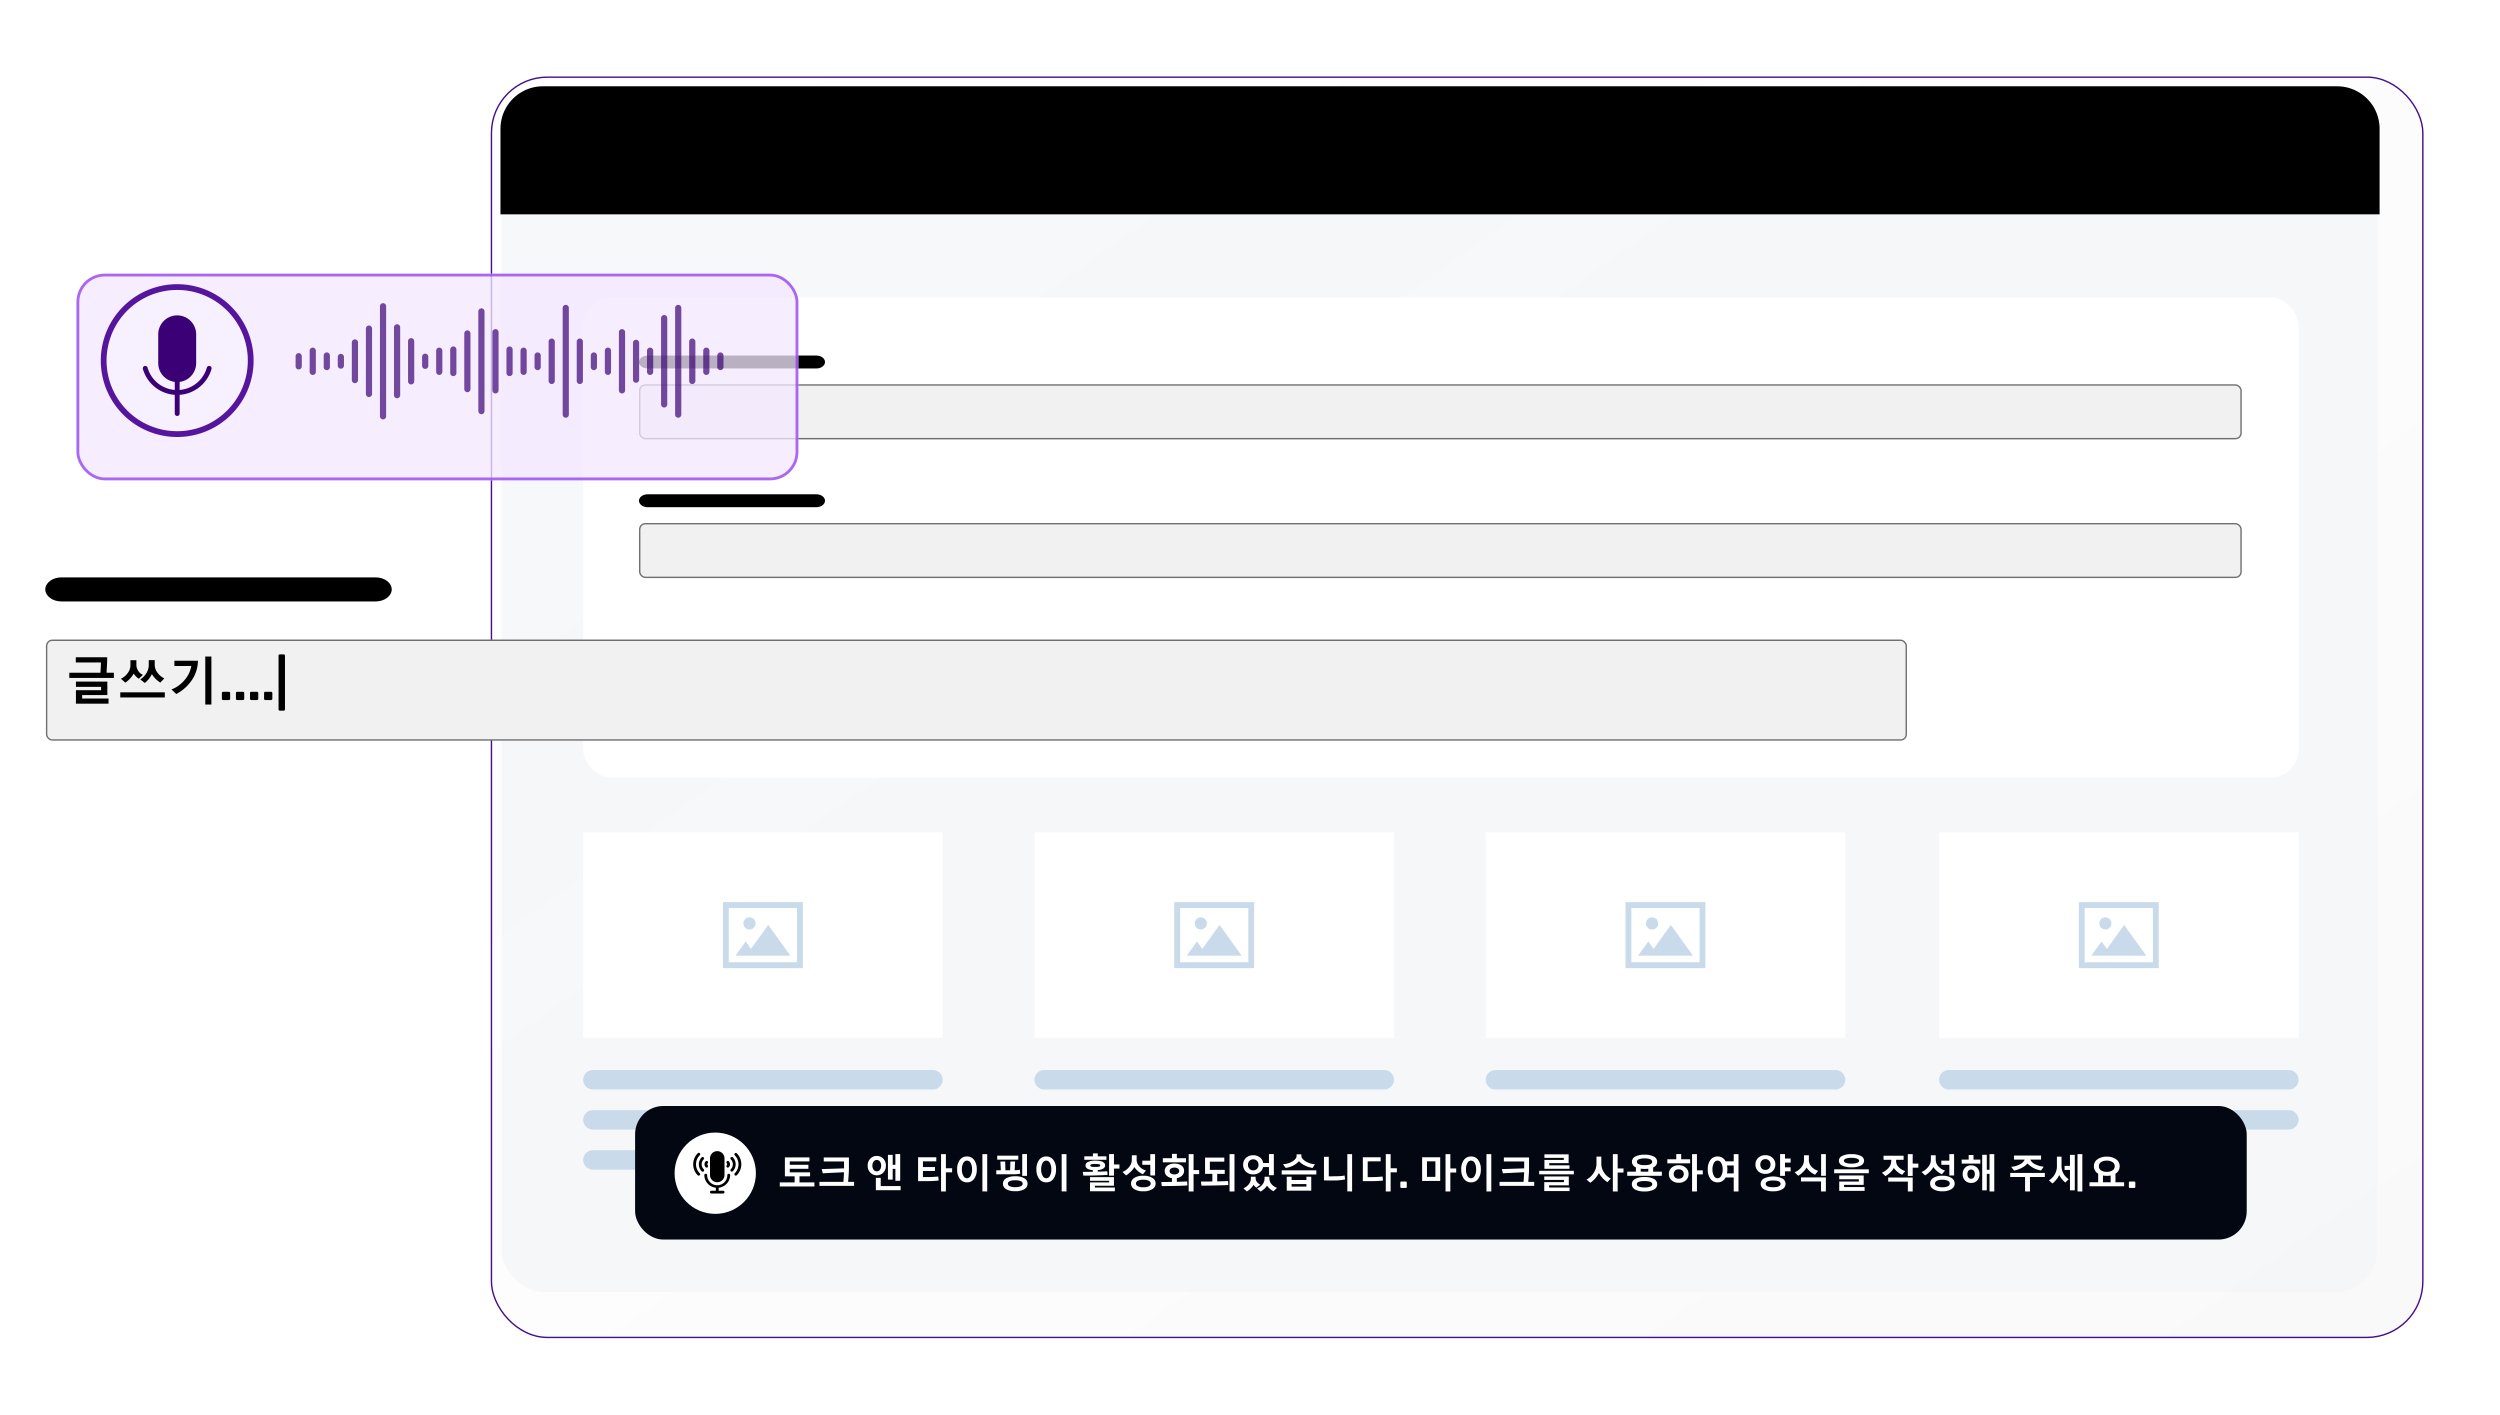 <svg xmlns="http://www.w3.org/2000/svg" xmlns:xlink="http://www.w3.org/1999/xlink" width="883.051" height="499.657" viewBox="0 0 883.051 499.657">
  <defs>
    <linearGradient id="linear-gradient" y1="0.076" x2="1" y2="1" gradientUnits="objectBoundingBox">
      <stop offset="0" stop-color="#fff" stop-opacity="0.122"/>
      <stop offset="1" stop-color="#d4d4d4" stop-opacity="0.149"/>
    </linearGradient>
    <filter id="Rectangle_18225" x="146.344" y="0" width="736.707" height="499.657" filterUnits="userSpaceOnUse">
      <feOffset dx="6" dy="6" input="SourceAlpha"/>
      <feGaussianBlur stdDeviation="9" result="blur"/>
      <feFlood flood-opacity="0.349"/>
      <feComposite operator="in" in2="blur"/>
      <feComposite in="SourceGraphic"/>
    </filter>
    <filter id="Rectangle_19540" x="7.221" y="216.907" width="675.363" height="53.72" filterUnits="userSpaceOnUse">
      <feOffset dy="3" input="SourceAlpha"/>
      <feGaussianBlur stdDeviation="3" result="blur-2"/>
      <feFlood flood-opacity="0.161"/>
      <feComposite operator="in" in2="blur-2"/>
      <feComposite in="SourceGraphic"/>
    </filter>
    <filter id="Rectangle_1" x="0" y="69.658" width="309" height="127" filterUnits="userSpaceOnUse">
      <feOffset dx="6" dy="6" input="SourceAlpha"/>
      <feGaussianBlur stdDeviation="9" result="blur-3"/>
      <feFlood flood-opacity="0.349"/>
      <feComposite operator="in" in2="blur-3"/>
      <feComposite in="SourceGraphic"/>
    </filter>
    <filter id="Rectangle_19587" x="0" y="69.657" width="309" height="127" filterUnits="userSpaceOnUse">
      <feOffset dx="6" dy="6" input="SourceAlpha"/>
      <feGaussianBlur stdDeviation="9" result="blur-4"/>
      <feFlood flood-opacity="0.349"/>
      <feComposite operator="in" in2="blur-4"/>
      <feComposite in="SourceGraphic"/>
    </filter>
  </defs>
  <g id="Group_23525" data-name="Group 23525" transform="translate(-781 -409.343)">
    <circle id="Ellipse_6882" data-name="Ellipse 6882" cx="8.481" cy="8.481" r="8.481" transform="translate(978.496 454.525)" fill="#fff"/>
    <circle id="Ellipse_6881" data-name="Ellipse 6881" cx="8.481" cy="8.481" r="8.481" transform="translate(1005.818 454.525)" fill="#fff"/>
    <circle id="Ellipse_6880" data-name="Ellipse 6880" cx="8.481" cy="8.481" r="8.481" transform="translate(1033.141 454.525)" fill="#fff"/>
    <g transform="matrix(1, 0, 0, 1, 781, 409.34)" filter="url(#Rectangle_18225)">
      <g id="Rectangle_18225-2" data-name="Rectangle 18225" transform="translate(167.34 21)" stroke="#440f8b" stroke-width="0.5" fill="url(#linear-gradient)">
        <rect width="682.707" height="445.657" rx="20" stroke="none"/>
        <rect x="0.25" y="0.25" width="682.207" height="445.157" rx="19.75" fill="none"/>
      </g>
    </g>
    <rect id="Rectangle_18227" data-name="Rectangle 18227" width="662.59" height="425.658" rx="15" transform="translate(958.15 440.085)" fill="#f4f5f9" opacity="0.7"/>
    <rect id="Rectangle_18230" data-name="Rectangle 18230" width="605.922" height="169.641" rx="10" transform="translate(986.979 514.396)" fill="#fff"/>
    <rect id="Rectangle_18231" data-name="Rectangle 18231" width="126.994" height="72.619" transform="translate(986.977 703.339)" fill="#fff"/>
    <rect id="Rectangle_18237" data-name="Rectangle 18237" width="565.631" height="18.964" rx="2" transform="translate(1006.955 545.324)" fill="#f1f1f1" stroke="#707070" stroke-width="0.5"/>
    <rect id="Rectangle_18232" data-name="Rectangle 18232" width="126.993" height="72.619" transform="translate(1146.387 703.339)" fill="#fff"/>
    <rect id="Rectangle_18233" data-name="Rectangle 18233" width="126.993" height="72.619" transform="translate(1305.791 703.339)" fill="#fff"/>
    <rect id="Rectangle_18234" data-name="Rectangle 18234" width="126.994" height="72.619" transform="translate(1465.908 703.339)" fill="#fff"/>
    <g id="Group_22678" data-name="Group 22678" transform="translate(986.979 787.301)">
      <path id="Path_24105" data-name="Path 24105" d="M179.033,394.079H59.025a3.478,3.478,0,0,0-3.495,3.437v0a3.476,3.476,0,0,0,3.495,3.437H179.033a3.472,3.472,0,0,0,3.492-3.437v0A3.475,3.475,0,0,0,179.033,394.079Z" transform="translate(-55.53 -394.079)" fill="#c9daea" fill-rule="evenodd"/>
      <path id="Path_24106" data-name="Path 24106" d="M179.033,399.017H59.025a3.478,3.478,0,0,0-3.495,3.437v0a3.478,3.478,0,0,0,3.495,3.437H179.033a3.474,3.474,0,0,0,3.492-3.437v0A3.475,3.475,0,0,0,179.033,399.017Z" transform="translate(-55.53 -384.861)" fill="#c9daea" fill-rule="evenodd"/>
      <path id="Path_24107" data-name="Path 24107" d="M127.432,403.954H59.025a3.478,3.478,0,0,0-3.495,3.44h0a3.479,3.479,0,0,0,3.495,3.44h68.408a3.474,3.474,0,0,0,3.492-3.44h0A3.478,3.478,0,0,0,127.432,403.954Z" transform="translate(-55.53 -375.645)" fill="#c9daea" fill-rule="evenodd"/>
    </g>
    <g id="Group_22679" data-name="Group 22679" transform="translate(1146.383 787.301)">
      <path id="Path_24108" data-name="Path 24108" d="M231.251,394.079H111.245a3.478,3.478,0,0,0-3.495,3.437v0a3.474,3.474,0,0,0,3.495,3.437H231.251a3.472,3.472,0,0,0,3.495-3.437v0A3.476,3.476,0,0,0,231.251,394.079Z" transform="translate(-107.751 -394.079)" fill="#c9daea" fill-rule="evenodd"/>
      <path id="Path_24109" data-name="Path 24109" d="M231.251,399.017H111.245a3.478,3.478,0,0,0-3.495,3.437v0a3.476,3.476,0,0,0,3.495,3.437H231.251a3.474,3.474,0,0,0,3.495-3.437v0A3.476,3.476,0,0,0,231.251,399.017Z" transform="translate(-107.751 -384.861)" fill="#c9daea" fill-rule="evenodd"/>
      <path id="Path_24110" data-name="Path 24110" d="M179.651,403.954H111.245a3.479,3.479,0,0,0-3.495,3.44h0a3.477,3.477,0,0,0,3.495,3.44h68.405a3.475,3.475,0,0,0,3.495-3.44h0A3.479,3.479,0,0,0,179.651,403.954Z" transform="translate(-107.751 -375.645)" fill="#c9daea" fill-rule="evenodd"/>
    </g>
    <g id="Group_22680" data-name="Group 22680" transform="translate(1305.787 787.301)">
      <path id="Path_24108-2" data-name="Path 24108" d="M231.251,394.079H111.245a3.478,3.478,0,0,0-3.495,3.437v0a3.474,3.474,0,0,0,3.495,3.437H231.251a3.472,3.472,0,0,0,3.495-3.437v0A3.476,3.476,0,0,0,231.251,394.079Z" transform="translate(-107.751 -394.079)" fill="#c9daea" fill-rule="evenodd"/>
      <path id="Path_24109-2" data-name="Path 24109" d="M231.251,399.017H111.245a3.478,3.478,0,0,0-3.495,3.437v0a3.476,3.476,0,0,0,3.495,3.437H231.251a3.474,3.474,0,0,0,3.495-3.437v0A3.476,3.476,0,0,0,231.251,399.017Z" transform="translate(-107.751 -384.861)" fill="#c9daea" fill-rule="evenodd"/>
      <path id="Path_24110-2" data-name="Path 24110" d="M179.651,403.954H111.245a3.479,3.479,0,0,0-3.495,3.44h0a3.477,3.477,0,0,0,3.495,3.44h68.405a3.475,3.475,0,0,0,3.495-3.44h0A3.479,3.479,0,0,0,179.651,403.954Z" transform="translate(-107.751 -375.645)" fill="#c9daea" fill-rule="evenodd"/>
    </g>
    <g id="Group_22681" data-name="Group 22681" transform="translate(1465.904 787.301)">
      <path id="Path_24111" data-name="Path 24111" d="M283.475,394.079H163.466a3.476,3.476,0,0,0-3.494,3.437v0a3.474,3.474,0,0,0,3.494,3.437H283.475a3.472,3.472,0,0,0,3.492-3.437v0A3.474,3.474,0,0,0,283.475,394.079Z" transform="translate(-159.971 -394.079)" fill="#c9daea" fill-rule="evenodd"/>
      <path id="Path_24112" data-name="Path 24112" d="M283.475,399.017H163.466a3.476,3.476,0,0,0-3.494,3.437v0a3.476,3.476,0,0,0,3.494,3.437H283.475a3.474,3.474,0,0,0,3.492-3.437v0A3.474,3.474,0,0,0,283.475,399.017Z" transform="translate(-159.971 -384.861)" fill="#c9daea" fill-rule="evenodd"/>
      <path id="Path_24113" data-name="Path 24113" d="M231.874,403.954H163.466a3.478,3.478,0,0,0-3.494,3.44h0a3.477,3.477,0,0,0,3.494,3.44h68.408a3.474,3.474,0,0,0,3.492-3.44h0A3.478,3.478,0,0,0,231.874,403.954Z" transform="translate(-159.971 -375.645)" fill="#c9daea" fill-rule="evenodd"/>
    </g>
    <path id="Path_24331" data-name="Path 24331" d="M82.668,389.905l6.089-8.46,7.809,10.85H77.17l3.609-5.014,1.889,2.623Zm-.536-11.137a2.14,2.14,0,1,0,2.139,2.141,2.141,2.141,0,0,0-2.139-2.141Zm-8.342-5.375H72.758v23.3h28.223v-23.3H73.79Zm25.127,2.061h-24.1v19.169h24.1Z" transform="translate(963.605 354.607)" fill="#c9daea" fill-rule="evenodd"/>
    <path id="Path_24332" data-name="Path 24332" d="M134.891,389.905l6.089-8.46,7.809,10.85h-19.4L133,387.282l1.889,2.623Zm-.536-11.137a2.14,2.14,0,1,0,2.141,2.141,2.141,2.141,0,0,0-2.141-2.141Zm-8.342-5.375h-1.035v23.3H153.2v-23.3H126.013Zm25.127,2.061H127.045v19.169H151.14Z" transform="translate(1070.791 354.607)" fill="#c9daea" fill-rule="evenodd"/>
    <path id="Path_24333" data-name="Path 24333" d="M134.891,389.905l6.089-8.46,7.809,10.85h-19.4L133,387.282l1.889,2.623Zm-.536-11.137a2.14,2.14,0,1,0,2.141,2.141,2.141,2.141,0,0,0-2.141-2.141Zm-8.342-5.375h-1.035v23.3H153.2v-23.3H126.013Zm25.127,2.061H127.045v19.169H151.14Z" transform="translate(1230.193 354.607)" fill="#c9daea" fill-rule="evenodd"/>
    <path id="Path_24334" data-name="Path 24334" d="M187.11,389.905l6.089-8.46,7.809,10.85h-19.4l3.609-5.014,1.889,2.623Zm-.536-11.137a2.14,2.14,0,1,0,2.139,2.141,2.141,2.141,0,0,0-2.139-2.141Zm-8.342-5.375H177.2v23.3h28.223v-23.3H178.232Zm25.127,2.061H179.264v19.169h24.095Z" transform="translate(1338.09 354.607)" fill="#c9daea" fill-rule="evenodd"/>
    <rect id="Rectangle_19534" data-name="Rectangle 19534" width="569.253" height="47.181" rx="10" transform="translate(1005.332 800)" fill="#020711"/>
    <circle id="Ellipse_6884" data-name="Ellipse 6884" cx="14.36" cy="14.36" r="14.36" transform="translate(1019.279 809.386)" fill="#fff"/>
    <g id="voice-recorder" transform="translate(1025.848 815.953)">
      <path id="Path_24783" data-name="Path 24783" d="M17.538,17.561a.5.5,0,0,0-1,0h0a3.561,3.561,0,0,1-7.122,0v0a.5.5,0,0,0-1,0h0A4.544,4.544,0,0,0,12.459,22l.02,0v1.049H10.915a.5.5,0,1,0,0,1h4.127a.5.5,0,1,0,0-1H13.477V22a4.547,4.547,0,0,0,4.06-4.438v0Z" transform="translate(-4.479 -9.077)"/>
      <path id="Path_24784" data-name="Path 24784" d="M15.25,0h-.006a2.556,2.556,0,0,0-2.556,2.493V8.486a2.563,2.563,0,0,0,5.124,0V2.5A2.557,2.557,0,0,0,15.258,0H15.25Z" transform="translate(-6.751 0)"/>
      <path id="Path_24785" data-name="Path 24785" d="M31.919,1.45a.5.5,0,0,0-.706.706h0a4.491,4.491,0,0,1,0,6.353h0a.5.5,0,0,0,.706.706h0a5.49,5.49,0,0,0,0-7.765h0Z" transform="translate(-16.529 -0.694)"/>
      <path id="Path_24786" data-name="Path 24786" d="M28.9,4.469a.5.5,0,0,0-.706.706h0a2.491,2.491,0,0,1,0,3.528h0a.5.5,0,0,0,.706.706h0a3.489,3.489,0,0,0,0-4.94h0Z" transform="translate(-14.921 -2.3)"/>
      <path id="Path_24787" data-name="Path 24787" d="M25.884,7.486a.5.5,0,0,0-.706.706h0a.5.5,0,0,1,0,.706h0a.5.5,0,0,0,.706.706h0a1.494,1.494,0,0,0,0-2.117h0Z" transform="translate(-13.318 -3.905)"/>
      <path id="Path_24788" data-name="Path 24788" d="M1,5.334V5.322A4.448,4.448,0,0,1,2.315,2.158h0a.5.5,0,1,0-.705-.706h0a5.49,5.49,0,0,0,0,7.765h0a.5.5,0,0,0,.706-.706h0A4.449,4.449,0,0,1,1,5.346V5.333H1Z" transform="translate(-0.001 -0.695)"/>
      <path id="Path_24789" data-name="Path 24789" d="M5.265,6.957V6.949A2.467,2.467,0,0,1,6,5.192H6a.5.5,0,0,0-.706-.7h0a3.488,3.488,0,0,0,0,4.94h0A.5.5,0,0,0,6,8.721H6a2.471,2.471,0,0,1-.732-1.759V6.957h0Z" transform="translate(-2.271 -2.318)"/>
      <path id="Path_24790" data-name="Path 24790" d="M9.53,8.543h0a.5.5,0,0,1,.147-.352h0a.5.5,0,0,0-.706-.706h0a1.494,1.494,0,0,0,0,2.117h0a.5.5,0,0,0,.706-.706h0a.494.494,0,0,1-.147-.352h0Z" transform="translate(-4.539 -3.904)"/>
    </g>
    <rect id="Rectangle_19539" data-name="Rectangle 19539" width="565.631" height="18.964" rx="2" transform="translate(1006.955 594.324)" fill="#f1f1f1" stroke="#707070" stroke-width="0.5"/>
    <g transform="matrix(1, 0, 0, 1, 781, 409.34)" filter="url(#Rectangle_19540)">
      <rect id="Rectangle_19540-2" data-name="Rectangle 19540" width="656.863" height="35.221" rx="2" transform="translate(16.47 223.16)" fill="#f1f1f1" stroke="#707070" stroke-width="0.5"/>
    </g>
    <path id="Path_24913" data-name="Path 24913" d="M222.64,355.431H163.018c-1.674,0-3.046,1.027-3.046,2.281v0c0,1.254,1.369,2.281,3.046,2.281H222.64c1.674,0,3.043-1.025,3.043-2.281v0C225.684,356.456,224.312,355.431,222.64,355.431Z" transform="translate(846.73 179.505)" fill-rule="evenodd"/>
    <path id="Path_24914" data-name="Path 24914" d="M222.64,355.431H163.018c-1.674,0-3.046,1.027-3.046,2.281v0c0,1.254,1.369,2.281,3.046,2.281H222.64c1.674,0,3.043-1.025,3.043-2.281v0C225.684,356.456,224.312,355.431,222.64,355.431Z" transform="translate(846.73 228.505)" fill-rule="evenodd"/>
    <path id="Path_24915" data-name="Path 24915" d="M276.67,355.431H165.644c-3.117,0-5.672,1.913-5.672,4.248v0c0,2.335,2.55,4.248,5.672,4.248H276.67c3.117,0,5.667-1.909,5.667-4.248v0C282.337,357.34,279.783,355.431,276.67,355.431Z" transform="translate(637.027 257.857)" fill-rule="evenodd"/>
    <g id="Group_48" data-name="Group 48" transform="translate(790.135 488.424)">
      <g id="Group_29" data-name="Group 29" transform="translate(0 0)">
        <g id="Group_1" data-name="Group 1" transform="translate(0)">
          <g transform="matrix(1, 0, 0, 1, -9.13, -79.08)" filter="url(#Rectangle_1)">
            <g id="Rectangle_1-2" data-name="Rectangle 1" transform="translate(21 90.66)" fill="#f3e8ff" stroke="rgba(255,255,255,0.23)" stroke-width="1" opacity="0.76">
              <rect width="255" height="73" rx="10" stroke="none"/>
              <rect x="0.5" y="0.5" width="254" height="72" rx="9.5" fill="none"/>
            </g>
          </g>
          <g transform="matrix(1, 0, 0, 1, -9.13, -79.08)" filter="url(#Rectangle_19587)">
            <g id="Rectangle_19587-2" data-name="Rectangle 19587" transform="translate(21 90.66)" fill="none" stroke="#913bef" stroke-width="1" opacity="0.76">
              <rect width="255" height="73" rx="10" stroke="none"/>
              <rect x="0.5" y="0.5" width="254" height="72" rx="9.5" fill="none"/>
            </g>
          </g>
        </g>
      </g>
    </g>
    <path id="Path_24862" data-name="Path 24862" d="M651.991,727.052a26.988,26.988,0,1,0,26.988,26.988A26.988,26.988,0,0,0,651.991,727.052ZM644.422,777.8a24.94,24.94,0,1,1,31.334-16.2A24.942,24.942,0,0,1,644.422,777.8Z" transform="translate(191.598 -217.329)" fill="#56159d"/>
    <circle id="Ellipse_6886" data-name="Ellipse 6886" cx="24.941" cy="24.941" r="24.941" transform="translate(808.316 536.712) rotate(-45)" fill="#fff" opacity="0.1"/>
    <path id="Path_24863" data-name="Path 24863" d="M953.1,1351.741a12.636,12.636,0,0,1-12.127-9.182.861.861,0,0,1,1.657-.465,10.878,10.878,0,0,0,20.94,0,.861.861,0,0,1,1.657.465A12.636,12.636,0,0,1,953.1,1351.741Z" transform="translate(-109.508 -802.904)" fill="#3b0076"/>
    <path id="Path_24864" data-name="Path 24864" d="M1063.958,961.91a6.707,6.707,0,0,0-6.7,6.7v10.151a6.7,6.7,0,1,0,13.4,0V968.61A6.707,6.707,0,0,0,1063.958,961.91Z" transform="translate(-220.369 -441.164)" fill="#3b0076"/>
    <path id="Path_24865" data-name="Path 24865" d="M1182.526,1446.028a.86.86,0,0,1-.86-.86v-11.709a.861.861,0,1,1,1.721,0v11.709A.86.86,0,0,1,1182.526,1446.028Z" transform="translate(-338.938 -889.76)" fill="#3b0076"/>
    <g id="Group_22877" data-name="Group 22877" transform="translate(885.41 516.432)">
      <path id="Path_24815" data-name="Path 24815" d="M715.9,1912.849a1.1,1.1,0,0,1,1.094,1.094V1952.8a1.094,1.094,0,1,1-2.188,0v-38.855A1.1,1.1,0,0,1,715.9,1912.849Z" transform="translate(-685.013 -1912.849)" fill="#3b0076" opacity="0.7"/>
      <path id="Path_24816" data-name="Path 24816" d="M1399.987,1919.09a1.1,1.1,0,0,1,1.094,1.094v37.677a1.094,1.094,0,1,1-2.188,0v-37.677A1.1,1.1,0,0,1,1399.987,1919.09Z" transform="translate(-1304.557 -1918.501)" fill="#3b0076" opacity="0.7"/>
      <path id="Path_24817" data-name="Path 24817" d="M1820.964,1919.09a1.1,1.1,0,0,1,1.094,1.094v37.677a1.094,1.094,0,1,1-2.188,0v-37.677A1.1,1.1,0,0,1,1820.964,1919.09Z" transform="translate(-1685.814 -1918.501)" fill="#3b0076" opacity="0.7"/>
      <path id="Path_24818" data-name="Path 24818" d="M1084.254,1932.246a1.1,1.1,0,0,1,1.094,1.094v35.195a1.094,1.094,0,1,1-2.188,0V1933.34A1.1,1.1,0,0,1,1084.254,1932.246Z" transform="translate(-1018.614 -1930.416)" fill="#3b0076" opacity="0.7"/>
      <path id="Path_24819" data-name="Path 24819" d="M1768.342,1957.208a1.1,1.1,0,0,1,1.094,1.094v30.484a1.094,1.094,0,0,1-2.188,0V1958.3A1.1,1.1,0,0,1,1768.342,1957.208Z" transform="translate(-1638.157 -1953.023)" fill="#3b0076" opacity="0.7"/>
      <path id="Path_24820" data-name="Path 24820" d="M768.52,1991.825a1.1,1.1,0,0,1,1.094,1.094v23.952a1.094,1.094,0,1,1-2.188,0v-23.952A1.1,1.1,0,0,1,768.52,1991.825Z" transform="translate(-732.67 -1984.374)" fill="#3b0076" opacity="0.7"/>
      <path id="Path_24821" data-name="Path 24821" d="M663.277,1996.524a1.1,1.1,0,0,1,1.094,1.094v23.065a1.094,1.094,0,1,1-2.188,0v-23.065A1.1,1.1,0,0,1,663.277,1996.524Z" transform="translate(-637.357 -1988.629)" fill="#3b0076" opacity="0.7"/>
      <path id="Path_24822" data-name="Path 24822" d="M1136.876,2009.921a1.1,1.1,0,0,1,1.094,1.094v20.537a1.094,1.094,0,1,1-2.188,0v-20.537A1.1,1.1,0,0,1,1136.876,2009.921Z" transform="translate(-1066.271 -2000.762)" fill="#3b0076" opacity="0.7"/>
      <path id="Path_24823" data-name="Path 24823" d="M1610.475,2009.921a1.1,1.1,0,0,1,1.094,1.094v20.537a1.094,1.094,0,1,1-2.188,0v-20.537A1.1,1.1,0,0,1,1610.475,2009.921Z" transform="translate(-1495.185 -2000.762)" fill="#3b0076" opacity="0.7"/>
      <path id="Path_24824" data-name="Path 24824" d="M1031.631,2014.62a1.1,1.1,0,0,1,1.094,1.094v19.65a1.094,1.094,0,1,1-2.188,0v-19.65A1.1,1.1,0,0,1,1031.631,2014.62Z" transform="translate(-970.956 -2005.018)" fill="#3b0076" opacity="0.7"/>
      <path id="Path_24825" data-name="Path 24825" d="M821.142,2043.622a1.1,1.1,0,0,1,1.094,1.094v14.178a1.094,1.094,0,0,1-2.188,0v-14.178A1.1,1.1,0,0,1,821.142,2043.622Z" transform="translate(-780.327 -2031.283)" fill="#3b0076" opacity="0.7"/>
      <path id="Path_24826" data-name="Path 24826" d="M1347.364,2045.164a1.1,1.1,0,0,1,1.094,1.094v13.887a1.094,1.094,0,1,1-2.188,0v-13.887A1.1,1.1,0,0,1,1347.364,2045.164Z" transform="translate(-1256.899 -2032.68)" fill="#3b0076" opacity="0.7"/>
      <path id="Path_24827" data-name="Path 24827" d="M1452.608,2045.164a1.1,1.1,0,0,1,1.094,1.094v13.887a1.094,1.094,0,1,1-2.188,0v-13.887A1.1,1.1,0,0,1,1452.608,2045.164Z" transform="translate(-1352.213 -2032.68)" fill="#3b0076" opacity="0.7"/>
      <path id="Path_24828" data-name="Path 24828" d="M1873.587,2045.164a1.1,1.1,0,0,1,1.094,1.094v13.887a1.094,1.094,0,1,1-2.188,0v-13.887A1.1,1.1,0,0,1,1873.587,2045.164Z" transform="translate(-1733.471 -2032.68)" fill="#3b0076" opacity="0.7"/>
      <path id="Path_24829" data-name="Path 24829" d="M610.654,2048.319a1.1,1.1,0,0,1,1.094,1.094V2062.7a1.094,1.094,0,1,1-2.188,0v-13.291A1.1,1.1,0,0,1,610.654,2048.319Z" transform="translate(-589.699 -2035.537)" fill="#3b0076" opacity="0.7"/>
      <path id="Path_24830" data-name="Path 24830" d="M1663.1,2049.862a1.1,1.1,0,0,1,1.094,1.094v13a1.094,1.094,0,1,1-2.188,0v-13A1.1,1.1,0,0,1,1663.1,2049.862Z" transform="translate(-1542.842 -2036.935)" fill="#3b0076" opacity="0.7"/>
      <path id="Path_24831" data-name="Path 24831" d="M979.009,2074.823a1.1,1.1,0,0,1,1.094,1.094v8.29a1.094,1.094,0,1,1-2.188,0v-8.29A1.1,1.1,0,0,1,979.009,2074.823Z" transform="translate(-923.299 -2059.54)" fill="#3b0076" opacity="0.7"/>
      <path id="Path_24832" data-name="Path 24832" d="M1189.5,2074.823a1.1,1.1,0,0,1,1.094,1.094v8.29a1.094,1.094,0,1,1-2.188,0v-8.29A1.1,1.1,0,0,1,1189.5,2074.823Z" transform="translate(-1113.928 -2059.54)" fill="#3b0076" opacity="0.7"/>
      <path id="Path_24833" data-name="Path 24833" d="M452.787,2079.192a1.1,1.1,0,0,1,1.094,1.094v7.465a1.094,1.094,0,1,1-2.188,0v-7.465A1.1,1.1,0,0,1,452.787,2079.192Z" transform="translate(-446.727 -2063.497)" fill="#3b0076" opacity="0.7"/>
      <path id="Path_24834" data-name="Path 24834" d="M926.387,2079.192a1.1,1.1,0,0,1,1.094,1.094v7.465a1.094,1.094,0,1,1-2.188,0v-7.465A1.1,1.1,0,0,1,926.387,2079.192Z" transform="translate(-875.642 -2063.497)" fill="#3b0076" opacity="0.7"/>
      <path id="Path_24835" data-name="Path 24835" d="M1242.12,2079.192a1.1,1.1,0,0,1,1.094,1.094v7.465a1.094,1.094,0,1,1-2.188,0v-7.465A1.1,1.1,0,0,1,1242.12,2079.192Z" transform="translate(-1161.585 -2063.497)" fill="#3b0076" opacity="0.7"/>
      <path id="Path_24836" data-name="Path 24836" d="M1557.854,2079.192a1.1,1.1,0,0,1,1.094,1.094v7.465a1.094,1.094,0,1,1-2.188,0v-7.465A1.1,1.1,0,0,1,1557.854,2079.192Z" transform="translate(-1447.529 -2063.497)" fill="#3b0076" opacity="0.7"/>
      <path id="Path_24837" data-name="Path 24837" d="M1715.72,2079.192a1.1,1.1,0,0,1,1.094,1.094v7.465a1.094,1.094,0,1,1-2.188,0v-7.465A1.1,1.1,0,0,1,1715.72,2079.192Z" transform="translate(-1590.499 -2063.497)" fill="#3b0076" opacity="0.7"/>
      <path id="Path_24838" data-name="Path 24838" d="M1926.208,2079.192a1.1,1.1,0,0,1,1.094,1.094v7.465a1.094,1.094,0,1,1-2.188,0v-7.465A1.1,1.1,0,0,1,1926.208,2079.192Z" transform="translate(-1781.128 -2063.497)" fill="#3b0076" opacity="0.7"/>
      <path id="Path_24839" data-name="Path 24839" d="M505.41,2097.122a1.1,1.1,0,0,1,1.094,1.094v4.082a1.094,1.094,0,0,1-2.188,0v-4.082A1.1,1.1,0,0,1,505.41,2097.122Z" transform="translate(-494.385 -2079.736)" fill="#3b0076" opacity="0.7"/>
      <path id="Path_24840" data-name="Path 24840" d="M1294.743,2097.122a1.1,1.1,0,0,1,1.094,1.094v4.082a1.094,1.094,0,0,1-2.188,0v-4.082A1.1,1.1,0,0,1,1294.743,2097.122Z" transform="translate(-1209.243 -2079.736)" fill="#3b0076" opacity="0.7"/>
      <path id="Path_24841" data-name="Path 24841" d="M1505.231,2097.122a1.1,1.1,0,0,1,1.094,1.094v4.082a1.094,1.094,0,0,1-2.188,0v-4.082A1.1,1.1,0,0,1,1505.231,2097.122Z" transform="translate(-1399.871 -2079.736)" fill="#3b0076" opacity="0.7"/>
      <path id="Path_24842" data-name="Path 24842" d="M1978.83,2097.122a1.1,1.1,0,0,1,1.094,1.094v4.082a1.094,1.094,0,0,1-2.188,0v-4.082A1.1,1.1,0,0,1,1978.83,2097.122Z" transform="translate(-1828.785 -2079.736)" fill="#3b0076" opacity="0.7"/>
      <path id="Path_24843" data-name="Path 24843" d="M400.165,2099.785a1.1,1.1,0,0,1,1.094,1.094v3.58a1.094,1.094,0,0,1-2.188,0v-3.58A1.1,1.1,0,0,1,400.165,2099.785Z" transform="translate(-399.07 -2082.147)" fill="#3b0076" opacity="0.7"/>
      <path id="Path_24844" data-name="Path 24844" d="M873.765,2101.82a1.1,1.1,0,0,1,1.094,1.094v3.2a1.094,1.094,0,1,1-2.188,0v-3.2A1.1,1.1,0,0,1,873.765,2101.82Z" transform="translate(-827.985 -2083.99)" fill="#3b0076" opacity="0.7"/>
      <path id="Path_24845" data-name="Path 24845" d="M558.032,2102.612a1.1,1.1,0,0,1,1.094,1.094v3.046a1.094,1.094,0,1,1-2.188,0v-3.046A1.1,1.1,0,0,1,558.032,2102.612Z" transform="translate(-542.042 -2084.708)" fill="#3b0076" opacity="0.7"/>
    </g>
    <path id="Rectangle_18229" data-name="Rectangle 18229" d="M15,0H648.743a15,15,0,0,1,15,15V45.233a0,0,0,0,1,0,0H0a0,0,0,0,1,0,0V15A15,15,0,0,1,15,0Z" transform="translate(957.777 439.825)"/>
    <path id="Path_26235" data-name="Path 26235" d="M-38.106-7.8V-9.65h11q.167-2.417.167-3.612h-8.877V-15.1h11.092q0,2.083-.237,5.449h2.593V-7.8Zm2.338,9.088V-3.472h8.895V-4.658h-8.895V-6.5h11.092v4.746h-8.895V-.536h9.325V1.292ZM-5.956-6.17A8.99,8.99,0,0,1-8.944-9.158a9.073,9.073,0,0,1-2.487,3.129l-1.617-1.257a6.472,6.472,0,0,0,2.2-2.263,5.587,5.587,0,0,0,.809-2.834V-14.1h2.1v1.714A4.618,4.618,0,0,0-6.958-9.65a6.09,6.09,0,0,0,2.4,2Zm-7.6-1.354a5.829,5.829,0,0,1-1.811-1.819,9.454,9.454,0,0,1-2.953,3.19l-1.564-1.371a5.991,5.991,0,0,0,2.4-2,4.65,4.65,0,0,0,.971-2.738v-1.8h2.1v1.626a3.827,3.827,0,0,0,.65,2.136A3.581,3.581,0,0,0-12.1-8.895ZM-20.106-.9V-2.716H-4.374V-.9ZM9.917,1.582V-15.372h2.162V1.582ZM7.324-13.878a12.483,12.483,0,0,1-2.052,6.7A15.224,15.224,0,0,1-.322-2.127l-1.7-1.6A11.355,11.355,0,0,0,2.561-7.014a10.117,10.117,0,0,0,2.426-5.01H-.99v-1.854ZM16.236,0a.439.439,0,0,1-.324-.126.439.439,0,0,1-.126-.324V-2.466a.439.439,0,0,1,.126-.324.439.439,0,0,1,.324-.126h2.016a.439.439,0,0,1,.324.126.439.439,0,0,1,.126.324V-.45a.439.439,0,0,1-.126.324A.439.439,0,0,1,18.252,0ZM21.2,0a.439.439,0,0,1-.324-.126.439.439,0,0,1-.126-.324V-2.466a.439.439,0,0,1,.126-.324.439.439,0,0,1,.324-.126H23.22a.439.439,0,0,1,.324.126.439.439,0,0,1,.126.324V-.45a.439.439,0,0,1-.126.324A.439.439,0,0,1,23.22,0Zm4.968,0a.439.439,0,0,1-.324-.126.439.439,0,0,1-.126-.324V-2.466a.439.439,0,0,1,.126-.324.439.439,0,0,1,.324-.126h2.016a.439.439,0,0,1,.324.126.439.439,0,0,1,.126.324V-.45a.439.439,0,0,1-.126.324A.439.439,0,0,1,28.188,0ZM31.14,0a.439.439,0,0,1-.324-.126A.439.439,0,0,1,30.69-.45V-2.466a.439.439,0,0,1,.126-.324.439.439,0,0,1,.324-.126h2.016a.439.439,0,0,1,.324.126.439.439,0,0,1,.126.324V-.45a.439.439,0,0,1-.126.324A.439.439,0,0,1,33.156,0Zm5.112,3.744a.432.432,0,0,1-.45-.45V-15.678A.439.439,0,0,1,35.928-16a.439.439,0,0,1,.324-.126h1.386a.417.417,0,0,1,.306.126.439.439,0,0,1,.126.324V3.294a.439.439,0,0,1-.126.324.417.417,0,0,1-.306.126Z" transform="translate(843.589 656.61)"/>
    <path id="Path_26236" data-name="Path 26236" d="M-239.358-.533V-1.962h5.25V-4.115h-3.445v-6.679h8.682v1.415h-6.959v1.189h6.583v1.415h-6.583V-5.53h7.171v1.415h-3.726v2.153h5.264V-.533Zm14-.212V-2.14h8.483q.144-1.921.2-3.418l-7.492.376-.39-1.483,7.9-.253V-9.365h-7.171V-10.78h8.894v3.89q0,1.408-.28,4.751h2.1V-.745Zm26.835-1.791v-4.2h-.95v3.78h-1.682v-8.736h1.682v3.514h.95v-3.78h1.7v9.42ZM-205.1-4.464a3.114,3.114,0,0,1-2.252-.933,3.319,3.319,0,0,1-.954-2.485,3.348,3.348,0,0,1,.95-2.492,3.1,3.1,0,0,1,2.256-.94,3.114,3.114,0,0,1,2.27.94,3.348,3.348,0,0,1,.95,2.492,3.319,3.319,0,0,1-.954,2.485A3.129,3.129,0,0,1-205.1-4.464Zm0-5.435a1.381,1.381,0,0,0-1.083.533,2.216,2.216,0,0,0-.455,1.483,2.228,2.228,0,0,0,.451,1.483,1.378,1.378,0,0,0,1.087.533,1.381,1.381,0,0,0,1.1-.54,2.244,2.244,0,0,0,.448-1.477A2.224,2.224,0,0,0-204-9.355,1.384,1.384,0,0,0-205.1-9.9ZM-205.42.8V-3.568h1.723V-.656h7.027V.8Zm24.737-6.316V1.23h-1.709V-11.956h1.709v5h2.2v1.442ZM-188.791-6v2.16h.677a38.9,38.9,0,0,0,4.73-.2l.15,1.415a42.571,42.571,0,0,1-5.134.212H-190.5v-8.429h6.426v1.442h-4.717v2.017h4.245V-6Zm21,7.226V-11.956h1.7V1.23Zm-5.441-3.206a3.023,3.023,0,0,1-2.522-1.237,5.342,5.342,0,0,1-.95-3.336,5.327,5.327,0,0,1,.947-3.35,3.039,3.039,0,0,1,2.526-1.217,3,3,0,0,1,2.512,1.227,5.363,5.363,0,0,1,.94,3.339,5.39,5.39,0,0,1-.937,3.346A3,3,0,0,1-173.233-1.976Zm0-7.684a1.486,1.486,0,0,0-1.292.841,4.416,4.416,0,0,0-.506,2.283,4.313,4.313,0,0,0,.52,2.27,1.5,1.5,0,0,0,1.278.848,1.5,1.5,0,0,0,1.271-.837,4.3,4.3,0,0,0,.52-2.28,4.44,4.44,0,0,0-.5-2.283A1.479,1.479,0,0,0-173.233-9.659Zm19.51,5.387v-7.684h1.682v7.684Zm-8.832-5.722v-1.4h7.438v1.4Zm8.121,4.956a12.23,12.23,0,0,1-2.659.205h-5.8V-6.241h1.613l-.157-3.1h1.7l.082,3.1h1.668l.082-3.1h1.668l-.157,3.083a10.155,10.155,0,0,0,1.839-.171Zm-1.75,6.187A5.977,5.977,0,0,1-159.39.427,2.192,2.192,0,0,1-160.525-1.5a2.158,2.158,0,0,1,1.145-1.911,6.08,6.08,0,0,1,3.2-.708,6.091,6.091,0,0,1,3.206.711A2.159,2.159,0,0,1-151.829-1.5,2.192,2.192,0,0,1-152.971.424,5.991,5.991,0,0,1-156.184,1.148Zm0-3.849q-2.6,0-2.6,1.2a1,1,0,0,0,.656.9,4.508,4.508,0,0,0,1.948.328,4.6,4.6,0,0,0,1.952-.325,1,1,0,0,0,.667-.906.979.979,0,0,0-.67-.885A4.694,4.694,0,0,0-156.184-2.7Zm16.393,3.931V-11.956h1.7V1.23Zm-5.441-3.206a3.023,3.023,0,0,1-2.522-1.237,5.342,5.342,0,0,1-.95-3.336,5.327,5.327,0,0,1,.947-3.35,3.039,3.039,0,0,1,2.526-1.217,3,3,0,0,1,2.512,1.227,5.363,5.363,0,0,1,.94,3.339,5.39,5.39,0,0,1-.937,3.346A3,3,0,0,1-145.233-1.976Zm0-7.684a1.486,1.486,0,0,0-1.292.841,4.416,4.416,0,0,0-.506,2.283,4.313,4.313,0,0,0,.52,2.27,1.5,1.5,0,0,0,1.278.848,1.5,1.5,0,0,0,1.271-.837,4.3,4.3,0,0,0,.52-2.28,4.44,4.44,0,0,0-.5-2.283A1.479,1.479,0,0,0-145.233-9.659Zm13.437-.28v-1.217h3.035V-12.2h1.709v1.039h3.069v1.217Zm10.473,3.1v2.5h-1.723v-7.615h1.723v3.671h1.935v1.442Zm-2.256,2.235q-4.327.253-8.565.253l-.185-1.312q1.6,0,3.555-.048v-.561q-2.591-.239-2.591-1.661a1.4,1.4,0,0,1,.947-1.275,5.933,5.933,0,0,1,2.512-.448q3.459,0,3.459,1.723a1.27,1.27,0,0,1-.68,1.1,4.417,4.417,0,0,1-1.924.543v.533q1.832-.027,3.363-.123Zm-4.327-3.862a4.893,4.893,0,0,0-1.412.13q-.352.13-.352.417,0,.267.376.386a5.326,5.326,0,0,0,1.388.12,5.273,5.273,0,0,0,1.357-.12q.393-.12.393-.414t-.4-.4A5.278,5.278,0,0,0-127.906-8.47Zm-1.873,9.632V-1.962h6.761v-.561h-6.761v-1.3h8.456V-.786h-6.747v.649H-121v1.3Zm21.294-5.571V-8.176h-2.83V-9.632h2.83v-2.324h1.682v7.547Zm-2.618-.424a7.024,7.024,0,0,1-3.008-2.543,6.721,6.721,0,0,1-1.3,1.651,7.385,7.385,0,0,1-1.637,1.289L-118.3-5.626a6.059,6.059,0,0,0,2.372-1.829,3.942,3.942,0,0,0,.923-2.444v-1.641h1.7v1.586a3.446,3.446,0,0,0,.957,2.338,4.783,4.783,0,0,0,2.338,1.456Zm.15,6.009a5.714,5.714,0,0,1-3.189-.762,2.294,2.294,0,0,1-1.145-1.979,2.3,2.3,0,0,1,1.148-1.979,5.677,5.677,0,0,1,3.186-.769,5.706,5.706,0,0,1,3.2.772A2.3,2.3,0,0,1-106.6-1.565,2.291,2.291,0,0,1-107.75.414,5.764,5.764,0,0,1-110.953,1.176Zm0-4.074a4.041,4.041,0,0,0-1.952.369,1.1,1.1,0,0,0-.646.964,1.087,1.087,0,0,0,.653.96,4.08,4.08,0,0,0,1.945.366A4.175,4.175,0,0,0-108.995-.6a1.084,1.084,0,0,0,.66-.964,1.1,1.1,0,0,0-.653-.96A4.07,4.07,0,0,0-110.953-2.9Zm6.891-6.159V-10.5h3.233v-1.552h1.723V-10.5h3.22v1.442ZM-93.2-4.888V1.23h-1.723V-11.956H-93.2V-6.33h1.976v1.442ZM-95.367-.882Q-99-.67-104.425-.67L-104.6-2.1l3.767-.027V-3.459a3.375,3.375,0,0,1-1.887-.885A2.254,2.254,0,0,1-103.393-6a2.268,2.268,0,0,1,.933-1.87,3.954,3.954,0,0,1,2.5-.728,4.022,4.022,0,0,1,2.5.694,2.21,2.21,0,0,1,.909,1.849,2.336,2.336,0,0,1-.667,1.661,3.281,3.281,0,0,1-1.883.916v1.306q2.8-.068,3.623-.144Zm-4.594-6.3a2.028,2.028,0,0,0-1.241.349,1.035,1.035,0,0,0-.468.854,1.014,1.014,0,0,0,.455.848,2.076,2.076,0,0,0,1.254.335,2.063,2.063,0,0,0,1.244-.332,1.014,1.014,0,0,0,.451-.851,1.037,1.037,0,0,0-.448-.868A2.045,2.045,0,0,0-99.961-7.185ZM-80.485,1.23V-11.956h1.736V1.23Zm-.451-2.27q-1.046.075-4.348.15t-5.127.075l-.2-1.442q2.222,0,4.047-.041V-4.97H-89.14v-5.756h6.795v1.442h-5.1V-6.4h5.25V-4.97h-2.659v2.646q2.235-.027,3.835-.123Zm12.3-6.337a3.142,3.142,0,0,1-1.254,1.9,3.744,3.744,0,0,1-2.232.69,3.6,3.6,0,0,1-2.553-.94,3.18,3.18,0,0,1-1.008-2.437,3.2,3.2,0,0,1,1-2.458,3.61,3.61,0,0,1,2.557-.933,3.767,3.767,0,0,1,2.321.728,3.043,3.043,0,0,1,1.193,2.006h2.044v-3.138h1.723v7.465h-1.723V-7.376Zm-3.486-2.734a1.763,1.763,0,0,0-1.34.54,1.961,1.961,0,0,0-.513,1.408,1.958,1.958,0,0,0,.52,1.395,1.747,1.747,0,0,0,1.333.554,1.766,1.766,0,0,0,1.333-.55,1.941,1.941,0,0,0,.526-1.4,1.942,1.942,0,0,0-.523-1.4A1.774,1.774,0,0,0-72.125-10.11Zm7.15,11.272A6.158,6.158,0,0,1-67.258-.827,4.256,4.256,0,0,1-68.2.3a6.965,6.965,0,0,1-1.336.988L-70.771.171a4.547,4.547,0,0,0,1.955-1.463,3.445,3.445,0,0,0,.7-2.112v-.561h1.7V-3.4A3.168,3.168,0,0,0-65.7-1.388,4.226,4.226,0,0,0-63.73-.041ZM-71.011-.109a3.8,3.8,0,0,1-1-1A5.369,5.369,0,0,1-73,.15a5.836,5.836,0,0,1-1.367,1.066L-75.6.137a4.856,4.856,0,0,0,1.945-1.5,3.339,3.339,0,0,0,.7-2.044v-.547h1.675V-3.4a2.166,2.166,0,0,0,.492,1.3,2.715,2.715,0,0,0,1.189.93Zm19.872-6.959a8.74,8.74,0,0,1-2.7-.844,7.128,7.128,0,0,1-2.123-1.535A7.685,7.685,0,0,1-60.7-7.082L-61.611-8.4a6.8,6.8,0,0,0,3.483-1.06q1.316-.916,1.316-1.784v-.629h1.7v.629q0,.827,1.35,1.76a6.892,6.892,0,0,0,3.435,1.1Zm-10.937,2.3V-6.214H-49.84v1.442ZM-60.285.95V-3.965h1.709V-2.8h5.236V-3.965h1.709V.95Zm6.945-2.324h-5.236v.9h5.236Zm14.451,2.6V-11.956H-37.2V1.23Zm-.786-4.238a19.505,19.505,0,0,1-4.491.369l-2.974-.021v-8.347h1.7v6.9q2.6,0,3.589-.048a15.238,15.238,0,0,0,2-.232ZM-23.59-5.517V1.23H-25.3V-11.956h1.709v5h2.2v1.442Zm-2.687,2.9a42.757,42.757,0,0,1-5.141.212h-1.989v-8.429h6.289v1.442H-31.7v5.558h.663a37.178,37.178,0,0,0,4.6-.2ZM-19.81,0a.341.341,0,0,1-.252-.1.341.341,0,0,1-.1-.252V-1.918a.341.341,0,0,1,.1-.252.341.341,0,0,1,.252-.1h1.568a.341.341,0,0,1,.252.1.341.341,0,0,1,.1.252V-.35a.341.341,0,0,1-.1.252.341.341,0,0,1-.252.1ZM-2.5-5.448V1.23H-4.2V-11.956h1.7v5.065H-.431v1.442Zm-9.967,2.967v-8.354h6.385v8.354Zm4.689-6.925h-2.98v5.489h2.98ZM10.261,1.23V-11.956h1.7V1.23ZM4.819-1.976A3.023,3.023,0,0,1,2.3-3.213a5.342,5.342,0,0,1-.95-3.336A5.327,5.327,0,0,1,2.293-9.9a3.039,3.039,0,0,1,2.526-1.217A3,3,0,0,1,7.332-9.888a5.363,5.363,0,0,1,.94,3.339A5.39,5.39,0,0,1,7.335-3.2,3,3,0,0,1,4.819-1.976Zm0-7.684a1.486,1.486,0,0,0-1.292.841,4.416,4.416,0,0,0-.506,2.283,4.313,4.313,0,0,0,.52,2.27,1.5,1.5,0,0,0,1.278.848,1.5,1.5,0,0,0,1.271-.837,4.3,4.3,0,0,0,.52-2.28,4.44,4.44,0,0,0-.5-2.283A1.479,1.479,0,0,0,4.819-9.659ZM14.882-.745V-2.14h8.483q.144-1.921.2-3.418l-7.492.376-.39-1.483,7.9-.253V-9.365H16.406V-10.78H25.3v3.89q0,1.408-.28,4.751h2.1V-.745ZM30.728-6.774V-9.9h6.85v-.738h-6.85v-1.237h8.559v3.11h-6.85V-8H39.58v1.23ZM28.882-4.819V-6.05H41.118v1.23Zm1.791,5.913V-2.058h6.945V-2.83H30.673v-1.23h8.668V-.937H32.382v.8h7.226v1.23ZM56.6-5.448V1.23H54.9V-11.956h1.7v5.065h2.064v1.442Zm-3.609,3.4a8.988,8.988,0,0,1-3.021-3.247,9.452,9.452,0,0,1-3.042,3.473L45.6-2.967A6.507,6.507,0,0,0,48.116-5.3a5.82,5.82,0,0,0,1-3.186v-2.591h1.709v2.55a5.541,5.541,0,0,0,.984,3.1,5.4,5.4,0,0,0,2.386,2.085ZM63.045-7.267a2.125,2.125,0,0,1-1.4-1.976A2.036,2.036,0,0,1,62.8-11.084a6.725,6.725,0,0,1,3.295-.66,6.725,6.725,0,0,1,3.295.66,2.036,2.036,0,0,1,1.155,1.842,2.1,2.1,0,0,1-1.415,1.976v1.524h3.083V-4.3H59.976V-5.742h3.069Zm3.049-3.165a4.972,4.972,0,0,0-2.013.318.975.975,0,0,0-.687.872q0,.561.7.875a5.041,5.041,0,0,0,2,.314q2.7,0,2.7-1.189a.974.974,0,0,0-.68-.872A4.965,4.965,0,0,0,66.094-10.432ZM64.747-5.742h2.68V-6.788a12.109,12.109,0,0,1-1.333.068A10.226,10.226,0,0,1,64.747-6.8ZM66.094,1.23A6.739,6.739,0,0,1,62.775.564a2.075,2.075,0,0,1-1.159-1.883,2.059,2.059,0,0,1,1.162-1.863,6.742,6.742,0,0,1,3.315-.667,6.675,6.675,0,0,1,3.326.673,2.066,2.066,0,0,1,1.152,1.856A2.075,2.075,0,0,1,69.413.564,6.739,6.739,0,0,1,66.094,1.23Zm0-3.664q-2.728,0-2.728,1.114,0,.526.69.837a5.165,5.165,0,0,0,2.037.311,5.165,5.165,0,0,0,2.037-.311q.69-.311.69-.837Q68.822-2.434,66.094-2.434ZM84.6-4.785V1.23H82.883V-11.956H84.6v5.729h2.064v1.442ZM74.147-8.7v-1.442H77.3v-1.818h1.736v1.818h3.165V-8.7Zm4,6.863A3.583,3.583,0,0,1,75.658-2.7a2.842,2.842,0,0,1-.971-2.211,2.886,2.886,0,0,1,.957-2.246,3.609,3.609,0,0,1,2.516-.865,3.631,3.631,0,0,1,2.516.868A2.885,2.885,0,0,1,81.646-4.9a2.819,2.819,0,0,1-.971,2.208A3.669,3.669,0,0,1,78.146-1.832Zm.014-4.751a1.789,1.789,0,0,0-1.285.455A1.6,1.6,0,0,0,76.4-4.915a1.576,1.576,0,0,0,.472,1.183,1.776,1.776,0,0,0,1.292.458,1.787,1.787,0,0,0,1.3-.465,1.564,1.564,0,0,0,.482-1.176,1.594,1.594,0,0,0-.482-1.207A1.8,1.8,0,0,0,78.159-6.583ZM94.723-3.7a3.035,3.035,0,0,1-2.844,1.723,3.012,3.012,0,0,1-2.5-1.227,5.334,5.334,0,0,1-.95-3.346,5.319,5.319,0,0,1,.947-3.36,3.028,3.028,0,0,1,2.505-1.207,3.035,3.035,0,0,1,2.844,1.723h2.871v-2.563h1.682V1.23H97.594V-3.7ZM91.879-9.659a1.485,1.485,0,0,0-1.282.837,4.388,4.388,0,0,0-.509,2.287,4.287,4.287,0,0,0,.523,2.273,1.5,1.5,0,0,0,1.268.844,1.514,1.514,0,0,0,1.285-.844,4.265,4.265,0,0,0,.526-2.273,4.423,4.423,0,0,0-.506-2.276A1.494,1.494,0,0,0,91.879-9.659Zm3.35,4.519h2.365V-7.95H95.229a7.323,7.323,0,0,1,.123,1.4A7.5,7.5,0,0,1,95.229-5.141Zm20.464-.725v1.606h-1.716v-7.7h1.716V-10.4h2v1.442h-2v1.668h2v1.429Zm-6.911.9a3.491,3.491,0,0,1-2.529-.95,3.138,3.138,0,0,1-.984-2.352,3.142,3.142,0,0,1,.981-2.369,3.51,3.51,0,0,1,2.533-.94,3.51,3.51,0,0,1,2.533.94,3.142,3.142,0,0,1,.981,2.369,3.138,3.138,0,0,1-.984,2.352A3.491,3.491,0,0,1,108.782-4.97Zm0-5.209a1.684,1.684,0,0,0-1.306.53,1.94,1.94,0,0,0-.485,1.364,1.967,1.967,0,0,0,.479,1.371,1.679,1.679,0,0,0,1.313.53,1.706,1.706,0,0,0,1.313-.53,1.934,1.934,0,0,0,.492-1.371,1.909,1.909,0,0,0-.5-1.364A1.711,1.711,0,0,0,108.782-10.179Zm2.728,11.354a6.114,6.114,0,0,1-3.247-.721,2.177,2.177,0,0,1-1.148-1.911,2.146,2.146,0,0,1,1.162-1.894,7.733,7.733,0,0,1,6.47,0,2.144,2.144,0,0,1,1.159,1.9A2.174,2.174,0,0,1,114.753.458,6.14,6.14,0,0,1,111.509,1.176Zm0-3.808q-2.618,0-2.618,1.176,0,1.2,2.618,1.2t2.632-1.2Q114.141-2.632,111.509-2.632ZM128.462-4.3v-7.656h1.682V-4.3Zm-2.14-.39A6.974,6.974,0,0,1,123.315-7.2a6.117,6.117,0,0,1-1.237,1.569,7.536,7.536,0,0,1-1.709,1.33l-1.244-1.23a5.964,5.964,0,0,0,2.365-1.791,3.881,3.881,0,0,0,.923-2.434v-1.784h1.723v1.723a3.4,3.4,0,0,0,.947,2.314,4.774,4.774,0,0,0,2.334,1.439Zm2.112,5.92V-2.3h-7.082V-3.739h8.791V1.23Zm10.753-8.524a6.993,6.993,0,0,1-3.274-.632,1.9,1.9,0,0,1-1.176-1.692,1.892,1.892,0,0,1,1.183-1.7,7.065,7.065,0,0,1,3.268-.625,7.125,7.125,0,0,1,3.274.619,1.887,1.887,0,0,1,1.176,1.706,1.9,1.9,0,0,1-1.169,1.7A7.018,7.018,0,0,1,139.188-7.294Zm0-3.343a5.378,5.378,0,0,0-2.027.291q-.673.291-.673.728,0,.458.684.742a5.509,5.509,0,0,0,2.017.284,5.509,5.509,0,0,0,2.017-.284q.684-.284.684-.742,0-.438-.673-.728A5.378,5.378,0,0,0,139.188-10.637ZM133.07-5.223V-6.569h12.236v1.347Zm1.791,6.241V-2.27h6.932v-.8h-6.932v-1.34H143.5V-1.08H136.57v.759h7.253v1.34Zm25.947-8.176v2.912h-1.723v-7.711h1.723v3.363h2v1.436Zm-3.726,2.509a7.62,7.62,0,0,1-2.939-2.406,5.774,5.774,0,0,1-1.271,1.61A7.057,7.057,0,0,1,151.155-4.2l-1.217-1.21a5.546,5.546,0,0,0,2.338-1.665,3.656,3.656,0,0,0,.957-2.362v-.506h-2.721v-1.429H157.6v1.429h-2.652V-9.5a3.037,3.037,0,0,0,.892,2.123,5.44,5.44,0,0,0,2.328,1.425ZM159.1,1.23V-2.242h-6.945V-3.685h8.654V1.23Zm14.656-5.64V-8.176h-2.83V-9.632h2.83v-2.324h1.682v7.547Zm-2.618-.424a7.024,7.024,0,0,1-3.008-2.543,6.721,6.721,0,0,1-1.3,1.651,7.385,7.385,0,0,1-1.637,1.289l-1.251-1.189a6.059,6.059,0,0,0,2.372-1.829,3.942,3.942,0,0,0,.923-2.444v-1.641h1.7v1.586a3.446,3.446,0,0,0,.957,2.338,4.783,4.783,0,0,0,2.338,1.456Zm.15,6.009A5.714,5.714,0,0,1,168.1.414a2.294,2.294,0,0,1-1.145-1.979A2.3,2.3,0,0,1,168.1-3.544a5.677,5.677,0,0,1,3.186-.769,5.706,5.706,0,0,1,3.2.772,2.3,2.3,0,0,1,1.155,1.976A2.291,2.291,0,0,1,174.49.414,5.764,5.764,0,0,1,171.287,1.176Zm0-4.074a4.041,4.041,0,0,0-1.952.369,1.1,1.1,0,0,0-.646.964,1.087,1.087,0,0,0,.653.96,4.08,4.08,0,0,0,1.945.366A4.175,4.175,0,0,0,173.245-.6a1.084,1.084,0,0,0,.66-.964,1.1,1.1,0,0,0-.653-.96A4.07,4.07,0,0,0,171.287-2.9ZM187.953,1.23v-6.2h-.971v5.8h-1.62V-11.7h1.62v5.291h.971v-5.544h1.675V1.23Zm-9.844-9.823v-1.429h2.475v-1.627h1.709v1.627H184.7v1.429Zm3.343,6.815a2.863,2.863,0,0,1-2.153-.854,3.106,3.106,0,0,1-.827-2.256,3.092,3.092,0,0,1,.817-2.246,2.873,2.873,0,0,1,2.164-.844,2.83,2.83,0,0,1,2.14.848,3.1,3.1,0,0,1,.813,2.242,3.144,3.144,0,0,1-.81,2.256A2.816,2.816,0,0,1,181.452-1.777Zm0-4.717a1.166,1.166,0,0,0-.967.434,1.832,1.832,0,0,0-.345,1.172,1.88,1.88,0,0,0,.352,1.189,1.153,1.153,0,0,0,.96.451,1.146,1.146,0,0,0,.954-.451,1.88,1.88,0,0,0,.352-1.189,1.835,1.835,0,0,0-.345-1.169A1.155,1.155,0,0,0,181.452-6.494Zm24.7.321a8.406,8.406,0,0,1-4.8-2.481,5.928,5.928,0,0,1-1.962,1.521,9.1,9.1,0,0,1-2.769.988l-1.039-1.319a7.447,7.447,0,0,0,3.035-.844,3.661,3.661,0,0,0,1.771-1.712H196.6v-1.442h9.557v1.442H202.34A3.349,3.349,0,0,0,204.015-8.4a8.677,8.677,0,0,0,3.076.9ZM202.23-3.862V1.23h-1.723V-3.862h-5.25V-5.3h12.236v1.442Zm16.8,5.093V-11.956h1.7V1.23Zm-2.666-.39V-6.371h-1.9V-7.813h1.9v-3.876h1.7V.841ZM214.72-1.921a7.952,7.952,0,0,1-2.146-2.659,7.018,7.018,0,0,1-1.039,1.634,7.691,7.691,0,0,1-1.367,1.367l-1.23-1.107A5.856,5.856,0,0,0,211.753-8v-3.056h1.634v3.1a5.45,5.45,0,0,0,2.536,4.854Zm8.538,1.333V-2h3.069V-5.038a2.941,2.941,0,0,1-1.5-2.632,2.879,2.879,0,0,1,1.289-2.481,5.528,5.528,0,0,1,3.264-.909,5.507,5.507,0,0,1,3.247.909,2.876,2.876,0,0,1,1.292,2.481,2.987,2.987,0,0,1-1.49,2.632V-2h3.069V-.588Zm6.118-9.058a3.491,3.491,0,0,0-2.047.533,1.677,1.677,0,0,0-.755,1.442,1.681,1.681,0,0,0,.755,1.453,3.508,3.508,0,0,0,2.047.53,3.461,3.461,0,0,0,2.037-.533,1.685,1.685,0,0,0,.752-1.449,1.681,1.681,0,0,0-.749-1.442A3.458,3.458,0,0,0,229.376-9.646ZM228.016-2h2.721V-4.4a7.589,7.589,0,0,1-1.36.123,7.589,7.589,0,0,1-1.36-.123Zm9.508,2a.341.341,0,0,1-.252-.1.341.341,0,0,1-.1-.252V-1.918a.341.341,0,0,1,.1-.252.341.341,0,0,1,.252-.1h1.568a.341.341,0,0,1,.252.1.341.341,0,0,1,.1.252V-.35a.341.341,0,0,1-.1.252.341.341,0,0,1-.252.1Z" transform="translate(1295.791 828.953)" fill="#fff"/>
  </g>
</svg>

